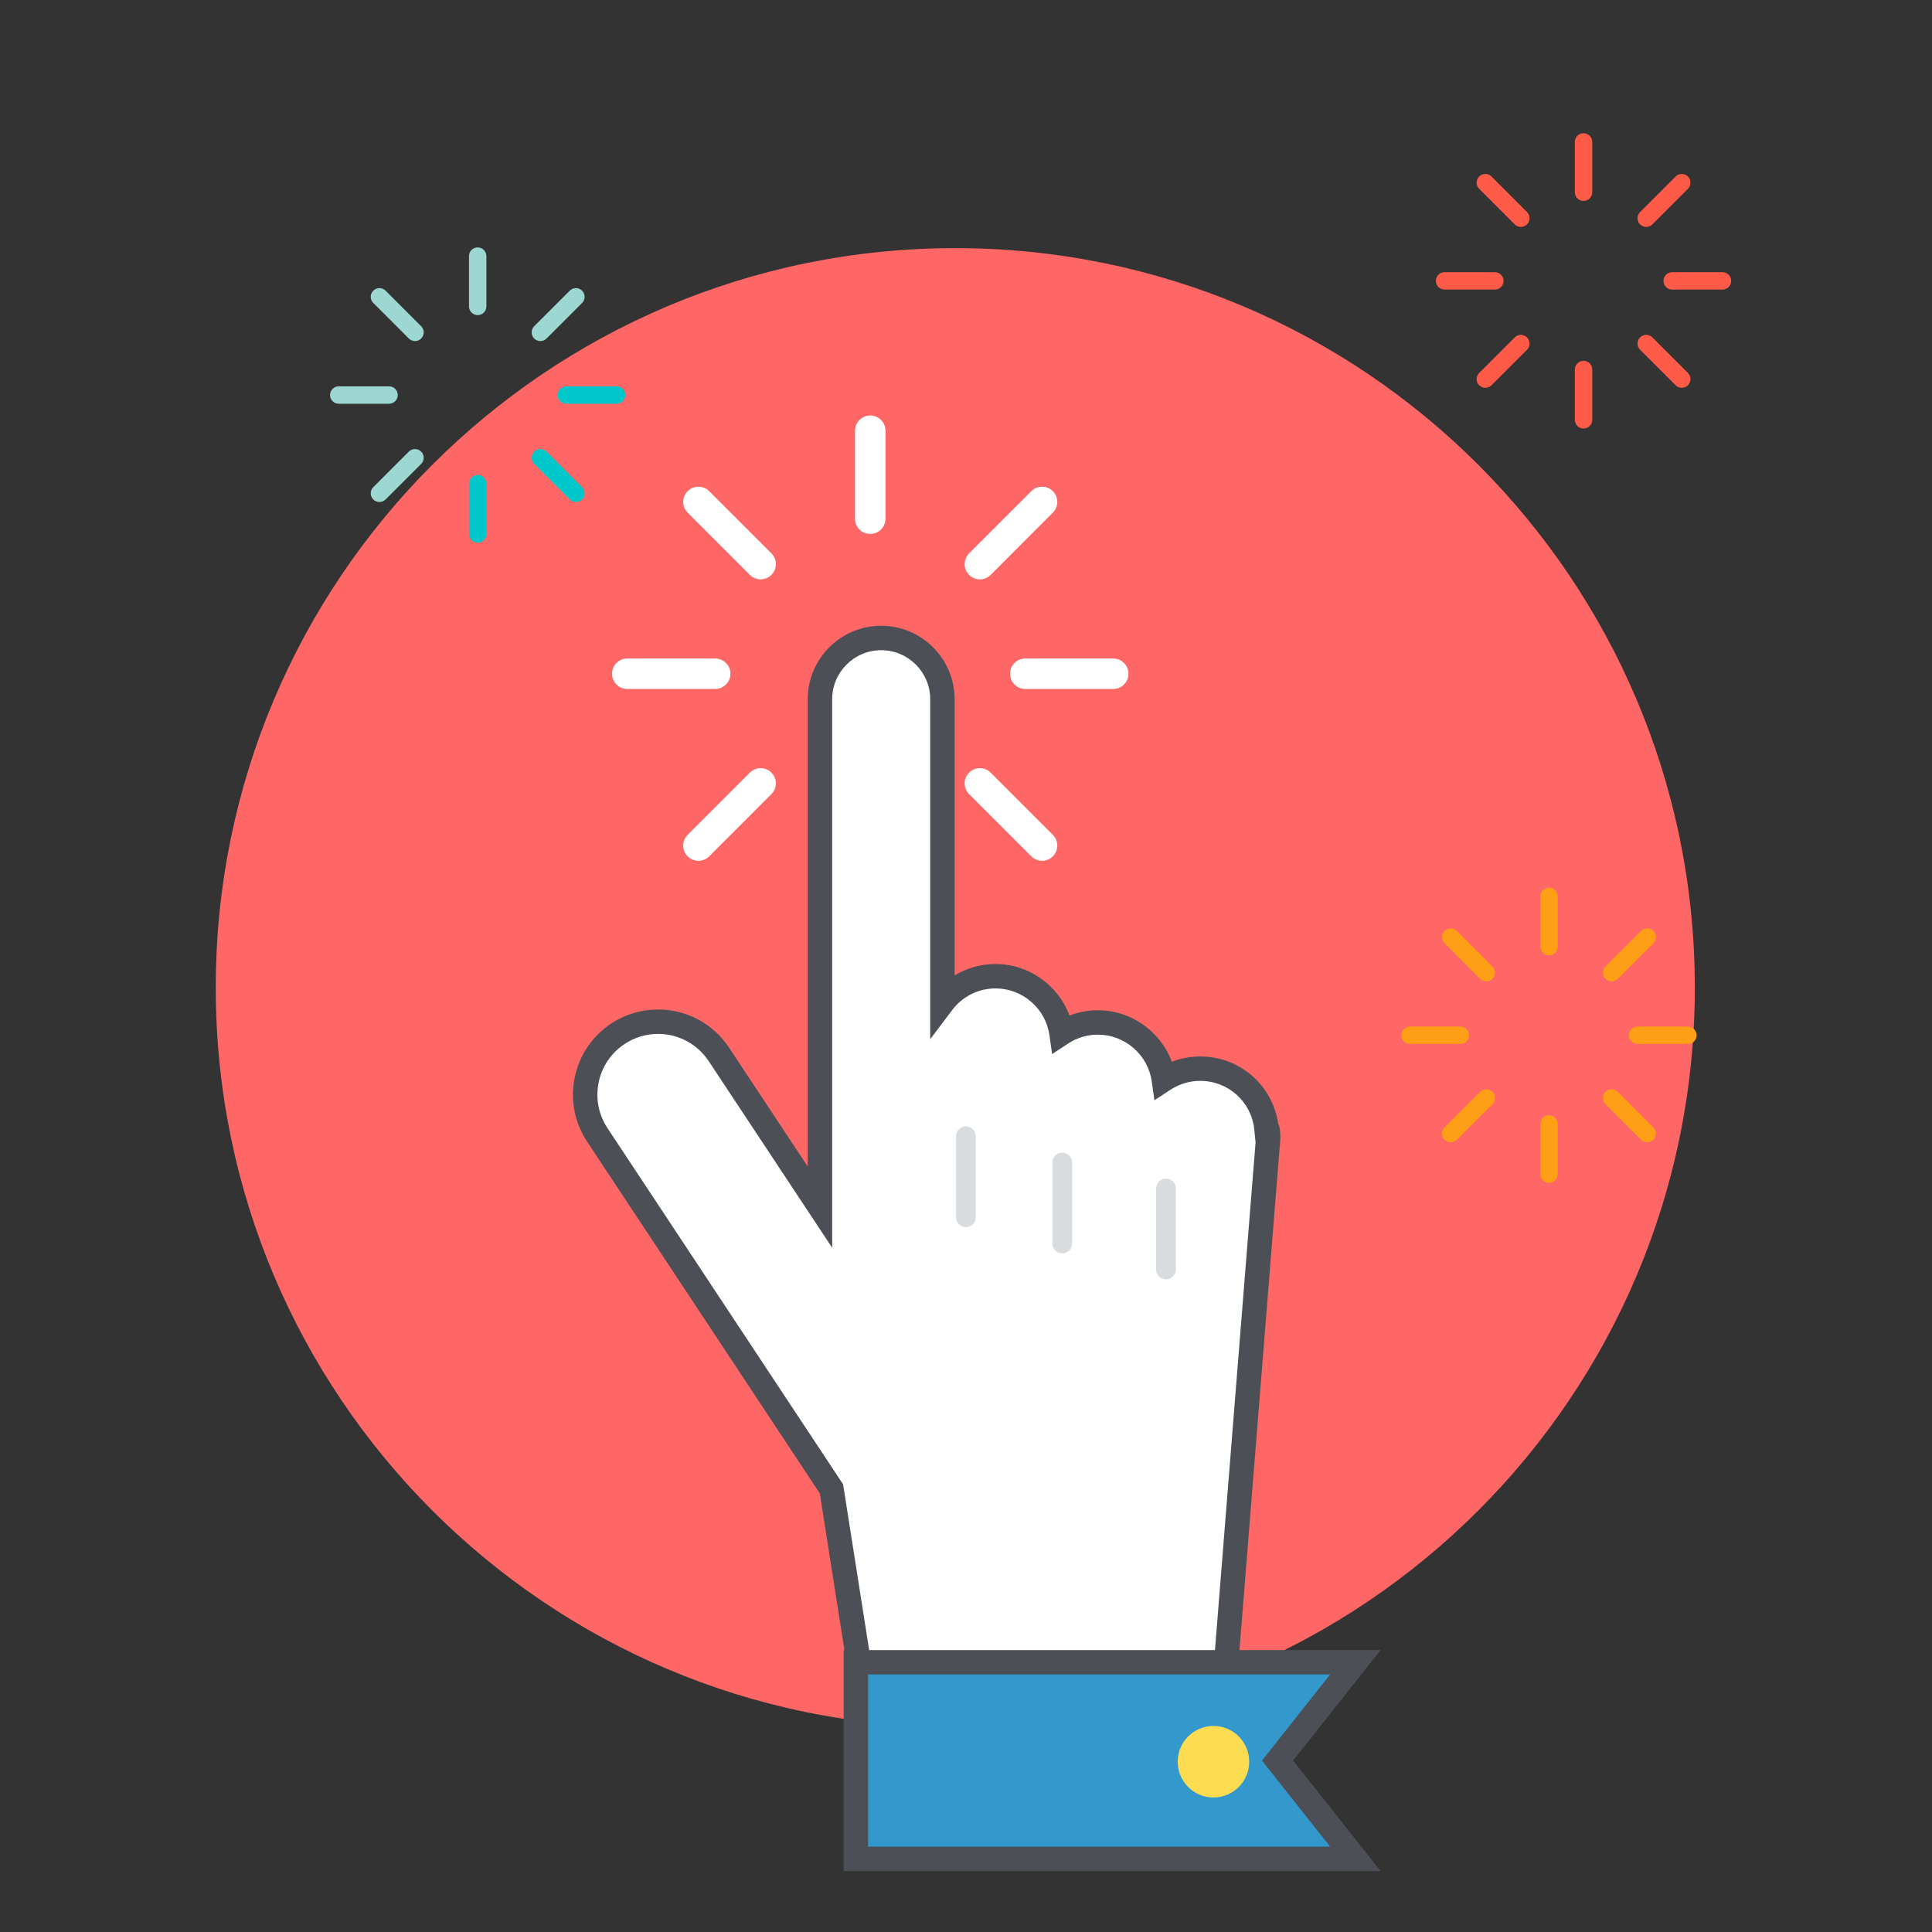 <?xml version="1.0" encoding="utf-8"?>
<!-- Generator: Adobe Illustrator 16.0.0, SVG Export Plug-In . SVG Version: 6.00 Build 0)  -->
<!DOCTYPE svg PUBLIC "-//W3C//DTD SVG 1.1//EN" "http://www.w3.org/Graphics/SVG/1.1/DTD/svg11.dtd">
<svg version="1.1" id="Layer_1" xmlns="http://www.w3.org/2000/svg" xmlns:xlink="http://www.w3.org/1999/xlink" x="0px" y="0px"
	 width="300px" height="300px" viewBox="0 0 300 300" enable-background="new 0 0 300 300" xml:space="preserve">
<rect x="0" y="0" width="300" height="300" fill="#333333" stroke="none"/>
<g>
	<g>
		<path fill="#FF6666" d="M263.171,153.364c0,63.42-51.414,114.833-114.834,114.833c-63.421,0-114.836-51.413-114.836-114.833
			c0-63.424,51.416-114.836,114.836-114.836C211.757,38.528,263.171,89.94,263.171,153.364z"/>
	</g>
	<g>
		<g>
			<g>
				<path fill="#FFFFFF" d="M137.496,80.546c0,1.305-1.057,2.366-2.365,2.366l0,0c-1.305,0-2.365-1.061-2.365-2.366V66.887
					c0-1.307,1.06-2.365,2.365-2.365l0,0c1.308,0,2.365,1.058,2.365,2.365V80.546z"/>
			</g>
			<g>
				<path fill="#FFFFFF" d="M137.496,142.352c0,1.307-1.057,2.363-2.365,2.363l0,0c-1.305,0-2.365-1.056-2.365-2.363v-13.66
					c0-1.305,1.06-2.365,2.365-2.365l0,0c1.308,0,2.365,1.06,2.365,2.365V142.352z"/>
			</g>
		</g>
		<g>
			<g>
				<path fill="#FFFFFF" d="M159.204,106.984c-1.306,0-2.363-1.059-2.363-2.365l0,0c0-1.305,1.058-2.365,2.363-2.365h13.66
					c1.308,0,2.364,1.06,2.364,2.365l0,0c0,1.306-1.057,2.365-2.364,2.365H159.204z"/>
			</g>
			<g>
				<path fill="#FFFFFF" d="M97.399,106.984c-1.306,0-2.365-1.059-2.365-2.365l0,0c0-1.305,1.059-2.365,2.365-2.365h13.66
					c1.306,0,2.365,1.06,2.365,2.365l0,0c0,1.306-1.059,2.365-2.365,2.365H97.399z"/>
			</g>
		</g>
		<g>
			<g>
				<path fill="#FFFFFF" d="M153.826,89.27c-0.922,0.922-2.423,0.922-3.344,0l0,0c-0.921-0.922-0.921-2.421,0-3.345l9.66-9.658
					c0.923-0.925,2.42-0.925,3.341,0l0,0c0.924,0.922,0.924,2.419,0,3.343L153.826,89.27z"/>
			</g>
			<g>
				<path fill="#FFFFFF" d="M110.123,132.972c-0.924,0.924-2.421,0.924-3.342,0l0,0c-0.925-0.924-0.925-2.42,0-3.344l9.657-9.657
					c0.922-0.924,2.42-0.924,3.342,0l0,0c0.925,0.92,0.925,2.417,0,3.343L110.123,132.972z"/>
			</g>
		</g>
		<g>
			<g>
				<path fill="#FFFFFF" d="M150.482,123.314c-0.921-0.926-0.921-2.423,0-3.343l0,0c0.921-0.924,2.422-0.924,3.344,0l9.657,9.657
					c0.924,0.924,0.924,2.42,0,3.344l0,0c-0.921,0.924-2.418,0.924-3.341,0L150.482,123.314z"/>
			</g>
			<g>
				<path fill="#FFFFFF" d="M106.781,79.61c-0.925-0.924-0.925-2.421,0-3.343l0,0c0.921-0.925,2.417-0.925,3.342,0l9.658,9.658
					c0.925,0.923,0.925,2.422,0,3.345l0,0c-0.922,0.922-2.42,0.922-3.342,0L106.781,79.61z"/>
			</g>
		</g>
	</g>
	<g>
		<g>
			<g>
				<path fill="#FF9F16" d="M241.873,146.998c0,0.749-0.604,1.354-1.353,1.354l0,0c-0.744,0-1.35-0.605-1.35-1.354v-7.81
					c0-0.746,0.605-1.35,1.35-1.35l0,0c0.749,0,1.353,0.604,1.353,1.35V146.998z"/>
			</g>
			<g>
				<path fill="#FF9F16" d="M241.873,182.339c0,0.744-0.604,1.351-1.353,1.351l0,0c-0.744,0-1.35-0.606-1.35-1.351v-7.81
					c0-0.748,0.605-1.355,1.35-1.355l0,0c0.749,0,1.353,0.607,1.353,1.355V182.339z"/>
			</g>
		</g>
		<g>
			<g>
				<path fill="#FF9F16" d="M254.286,162.115c-0.747,0-1.352-0.604-1.352-1.352l0,0c0-0.747,0.604-1.352,1.352-1.352h7.811
					c0.746,0,1.35,0.604,1.35,1.352l0,0c0,0.747-0.604,1.352-1.35,1.352H254.286z"/>
			</g>
			<g>
				<path fill="#FF9F16" d="M218.948,162.115c-0.745,0-1.35-0.604-1.35-1.352l0,0c0-0.747,0.604-1.352,1.35-1.352h7.811
					c0.745,0,1.35,0.604,1.35,1.352l0,0c0,0.747-0.604,1.352-1.35,1.352H218.948z"/>
			</g>
		</g>
		<g>
			<g>
				<path fill="#FF9F16" d="M251.21,151.988c-0.528,0.525-1.382,0.525-1.912,0l0,0c-0.526-0.528-0.526-1.385,0-1.912l5.524-5.523
					c0.527-0.526,1.385-0.526,1.91,0l0,0c0.528,0.526,0.528,1.385,0,1.913L251.21,151.988z"/>
			</g>
			<g>
				<path fill="#FF9F16" d="M226.222,176.975c-0.527,0.528-1.383,0.528-1.911,0l0,0c-0.528-0.528-0.528-1.384,0-1.912l5.522-5.522
					c0.526-0.528,1.384-0.528,1.912,0l0,0c0.526,0.527,0.526,1.385,0,1.912L226.222,176.975z"/>
			</g>
		</g>
		<g>
			<g>
				<path fill="#FF9F16" d="M249.298,171.452c-0.526-0.527-0.526-1.385,0-1.912l0,0c0.53-0.528,1.384-0.528,1.912,0l5.522,5.522
					c0.528,0.528,0.528,1.384,0,1.912l0,0c-0.525,0.528-1.383,0.528-1.91,0L249.298,171.452z"/>
			</g>
			<g>
				<path fill="#FF9F16" d="M224.311,146.466c-0.528-0.528-0.528-1.387,0-1.913l0,0c0.528-0.526,1.384-0.526,1.911,0l5.523,5.523
					c0.526,0.527,0.526,1.384,0,1.912l0,0c-0.528,0.525-1.386,0.525-1.912,0L224.311,146.466z"/>
			</g>
		</g>
	</g>
	<g>
		<g>
			<g>
				<path fill="#FD5B47" d="M247.243,29.851c0,0.75-0.605,1.352-1.353,1.352l0,0c-0.745,0-1.351-0.603-1.351-1.352v-7.81
					c0-0.745,0.605-1.353,1.351-1.353l0,0c0.747,0,1.353,0.608,1.353,1.353V29.851z"/>
			</g>
			<g>
				<path fill="#FD5B47" d="M247.243,65.19c0,0.747-0.605,1.352-1.353,1.352l0,0c-0.745,0-1.351-0.605-1.351-1.352v-7.81
					c0-0.747,0.605-1.353,1.351-1.353l0,0c0.747,0,1.353,0.606,1.353,1.353V65.19z"/>
			</g>
		</g>
		<g>
			<g>
				<path fill="#FD5B47" d="M259.655,44.968c-0.748,0-1.352-0.604-1.352-1.35l0,0c0-0.75,0.604-1.354,1.352-1.354h7.809
					c0.749,0,1.354,0.605,1.354,1.354l0,0c0,0.746-0.604,1.35-1.354,1.35H259.655z"/>
			</g>
			<g>
				<path fill="#FD5B47" d="M224.318,44.968c-0.749,0-1.353-0.604-1.353-1.35l0,0c0-0.75,0.604-1.354,1.353-1.354h7.81
					c0.745,0,1.351,0.605,1.351,1.354l0,0c0,0.746-0.605,1.35-1.351,1.35H224.318z"/>
			</g>
		</g>
		<g>
			<g>
				<path fill="#FD5B47" d="M256.579,34.839c-0.528,0.53-1.384,0.53-1.912,0l0,0c-0.527-0.526-0.527-1.383,0-1.912l5.524-5.521
					c0.525-0.53,1.383-0.53,1.909,0l0,0c0.528,0.527,0.528,1.383,0,1.91L256.579,34.839z"/>
			</g>
			<g>
				<path fill="#FD5B47" d="M231.592,59.825c-0.527,0.529-1.384,0.529-1.911,0l0,0c-0.528-0.525-0.528-1.382,0-1.909l5.521-5.522
					c0.527-0.53,1.384-0.53,1.913,0l0,0c0.527,0.528,0.527,1.383,0,1.91L231.592,59.825z"/>
			</g>
		</g>
		<g>
			<g>
				<path fill="#FD5B47" d="M254.667,54.303c-0.527-0.526-0.527-1.381,0-1.91l0,0c0.528-0.53,1.384-0.53,1.912,0l5.521,5.522
					c0.528,0.527,0.528,1.384,0,1.909l0,0c-0.526,0.529-1.384,0.529-1.909,0L254.667,54.303z"/>
			</g>
			<g>
				<path fill="#FD5B47" d="M229.681,29.316c-0.528-0.526-0.528-1.383,0-1.91l0,0c0.527-0.53,1.384-0.53,1.911,0l5.523,5.521
					c0.527,0.528,0.527,1.385,0,1.912l0,0c-0.529,0.53-1.386,0.53-1.913,0L229.681,29.316z"/>
			</g>
		</g>
	</g>
	<g>
		<g>
			<g>
				<path fill="#9CD7D2" d="M75.528,47.581c0,0.745-0.606,1.351-1.353,1.351l0,0c-0.746,0-1.351-0.606-1.351-1.351V39.77
					c0-0.745,0.605-1.351,1.351-1.351l0,0c0.746,0,1.353,0.606,1.353,1.351V47.581z"/>
			</g>
			<g>
				<path fill="#00C7CA" d="M75.528,82.919c0,0.746-0.606,1.351-1.353,1.351l0,0c-0.746,0-1.351-0.605-1.351-1.351v-7.81
					c0-0.746,0.605-1.354,1.351-1.354l0,0c0.746,0,1.353,0.608,1.353,1.354V82.919z"/>
			</g>
		</g>
		<g>
			<g>
				<path fill="#00C7CA" d="M87.939,62.694c-0.748,0-1.352-0.604-1.352-1.351l0,0c0-0.747,0.604-1.352,1.352-1.352h7.809
					c0.747,0,1.352,0.605,1.352,1.352l0,0c0,0.746-0.604,1.351-1.352,1.351H87.939z"/>
			</g>
			<g>
				<path fill="#9CD7D2" d="M52.6,62.694c-0.747,0-1.351-0.604-1.351-1.351l0,0c0-0.747,0.604-1.352,1.351-1.352h7.812
					c0.748,0,1.352,0.605,1.352,1.352l0,0c0,0.746-0.604,1.351-1.352,1.351H52.6z"/>
			</g>
		</g>
		<g>
			<g>
				<path fill="#9CD7D2" d="M84.864,52.568c-0.527,0.526-1.383,0.526-1.914,0l0,0c-0.526-0.528-0.526-1.385,0-1.911l5.524-5.523
					c0.526-0.528,1.383-0.528,1.91,0l0,0c0.529,0.528,0.529,1.384,0,1.91L84.864,52.568z"/>
			</g>
			<g>
				<path fill="#9CD7D2" d="M59.875,77.555c-0.527,0.528-1.383,0.528-1.91,0l0,0c-0.53-0.528-0.53-1.385,0-1.911l5.521-5.523
					c0.528-0.528,1.383-0.528,1.911,0l0,0c0.529,0.528,0.529,1.385,0,1.912L59.875,77.555z"/>
			</g>
		</g>
		<g>
			<g>
				<path fill="#00C7CA" d="M82.951,72.033c-0.526-0.527-0.526-1.384,0-1.912l0,0c0.53-0.528,1.387-0.528,1.914,0l5.521,5.523
					c0.529,0.526,0.529,1.383,0,1.911l0,0c-0.527,0.528-1.384,0.528-1.91,0L82.951,72.033z"/>
			</g>
			<g>
				<path fill="#9CD7D2" d="M57.965,47.043c-0.53-0.526-0.53-1.382,0-1.91l0,0c0.527-0.528,1.383-0.528,1.91,0l5.522,5.523
					c0.529,0.526,0.529,1.383,0,1.911l0,0c-0.528,0.526-1.383,0.526-1.911,0L57.965,47.043z"/>
			</g>
		</g>
	</g>
	<g>
		<g>
			<path fill="#FFFFFF" d="M196.806,178.131c0.087-0.74,0.203-3.096-0.147-2.871c-0.512-5.23-4.922-9.316-10.287-9.316
				c-2.088,0-4.031,0.623-5.657,1.687c-0.712-5.01-5.021-8.863-10.23-8.863c-2.09,0-4.032,0.62-5.656,1.687
				c-0.716-5.012-5.021-8.865-10.231-8.865c-3.375,0-6.37,1.617-8.256,4.117v-47.129c0-5.252-4.258-9.509-9.51-9.509
				c-5.25,0-9.509,4.257-9.509,9.509v78.869l-15.688-23.716c-3.449-5.22-10.473-6.651-15.691-3.2
				c-5.214,3.449-6.647,10.476-3.195,15.69l36.361,54.972l4.454,28.326h56.736L196.806,178.131z"/>
			<path fill="#4C5056" d="M192.051,261.413h-60.112l-4.642-29.52l-36.133-54.626c-1.947-2.944-2.633-6.474-1.928-9.934
				c0.705-3.46,2.715-6.438,5.66-8.386c2.171-1.437,4.69-2.194,7.283-2.194c4.456,0,8.582,2.217,11.037,5.931l12.209,18.457v-72.565
				c0-6.289,5.115-11.405,11.404-11.405s11.406,5.116,11.406,11.405v42.886c1.885-1.149,4.069-1.77,6.36-1.77
				c5.174,0,9.731,3.298,11.476,7.998c1.398-0.54,2.891-0.82,4.412-0.82c5.178,0,9.734,3.299,11.478,8
				c1.398-0.543,2.89-0.823,4.41-0.823c6.113,0,11.206,4.427,12.097,10.396c0.254,0.522,0.496,1.583,0.222,3.91L192.051,261.413z
				 M135.183,257.621h53.364l6.369-79.642c0.018-0.158,0.034-0.354,0.048-0.56l-0.194-1.978c-0.422-4.333-4.034-7.604-8.398-7.604
				c-1.646,0-3.242,0.477-4.617,1.378l-2.498,1.636l-0.418-2.956c-0.587-4.123-4.178-7.235-8.354-7.235
				c-1.649,0-3.245,0.477-4.615,1.376l-2.496,1.641l-0.422-2.957c-0.59-4.126-4.181-7.238-8.354-7.238
				c-2.672,0-5.13,1.227-6.744,3.364l-3.41,4.518v-52.788c0-4.198-3.415-7.613-7.612-7.613c-4.197,0-7.611,3.415-7.611,7.613v85.175
				l-19.167-28.974c-1.75-2.652-4.693-4.233-7.872-4.233c-1.847,0-3.642,0.543-5.19,1.566c-2.099,1.391-3.533,3.513-4.036,5.98
				c-0.502,2.469-0.014,4.983,1.375,7.084l36.588,55.314L135.183,257.621z"/>
		</g>
		<g>
			<path fill="#D8DCDE" d="M151.518,189.024c0,0.845-0.685,1.53-1.529,1.53l0,0c-0.85,0-1.536-0.686-1.536-1.53v-12.589
				c0-0.846,0.687-1.529,1.536-1.529l0,0c0.845,0,1.529,0.684,1.529,1.529V189.024z"/>
		</g>
		<g>
			<path fill="#D8DCDE" d="M166.483,193.104c0,0.848-0.687,1.531-1.534,1.531l0,0c-0.845,0-1.529-0.684-1.529-1.531v-12.587
				c0-0.845,0.685-1.531,1.529-1.531l0,0c0.848,0,1.534,0.687,1.534,1.531V193.104z"/>
		</g>
		<g>
			<path fill="#D8DCDE" d="M182.585,197.126c0,0.85-0.685,1.535-1.533,1.535l0,0c-0.847,0-1.533-0.686-1.533-1.535v-12.585
				c0-0.846,0.687-1.53,1.533-1.53l0,0c0.849,0,1.533,0.685,1.533,1.53V197.126z"/>
		</g>
		<g>
			<g>
				<polygon fill="#3399CC" points="207.457,284.854 198.378,273.381 207.457,261.907 210.456,258.115 132.901,258.115 
					132.901,288.645 210.456,288.645 				"/>
				<path fill="#4C5056" d="M214.377,290.54h-83.373v-34.32h83.371l-13.579,17.161L214.377,290.54z M134.797,286.747h71.74
					l-10.577-13.366l10.579-13.369h-71.742V286.747z"/>
			</g>
			<g>
				<circle fill="#FDDC51" cx="188.425" cy="273.558" r="5.552"/>
			</g>
		</g>
	</g>
</g>
</svg>
